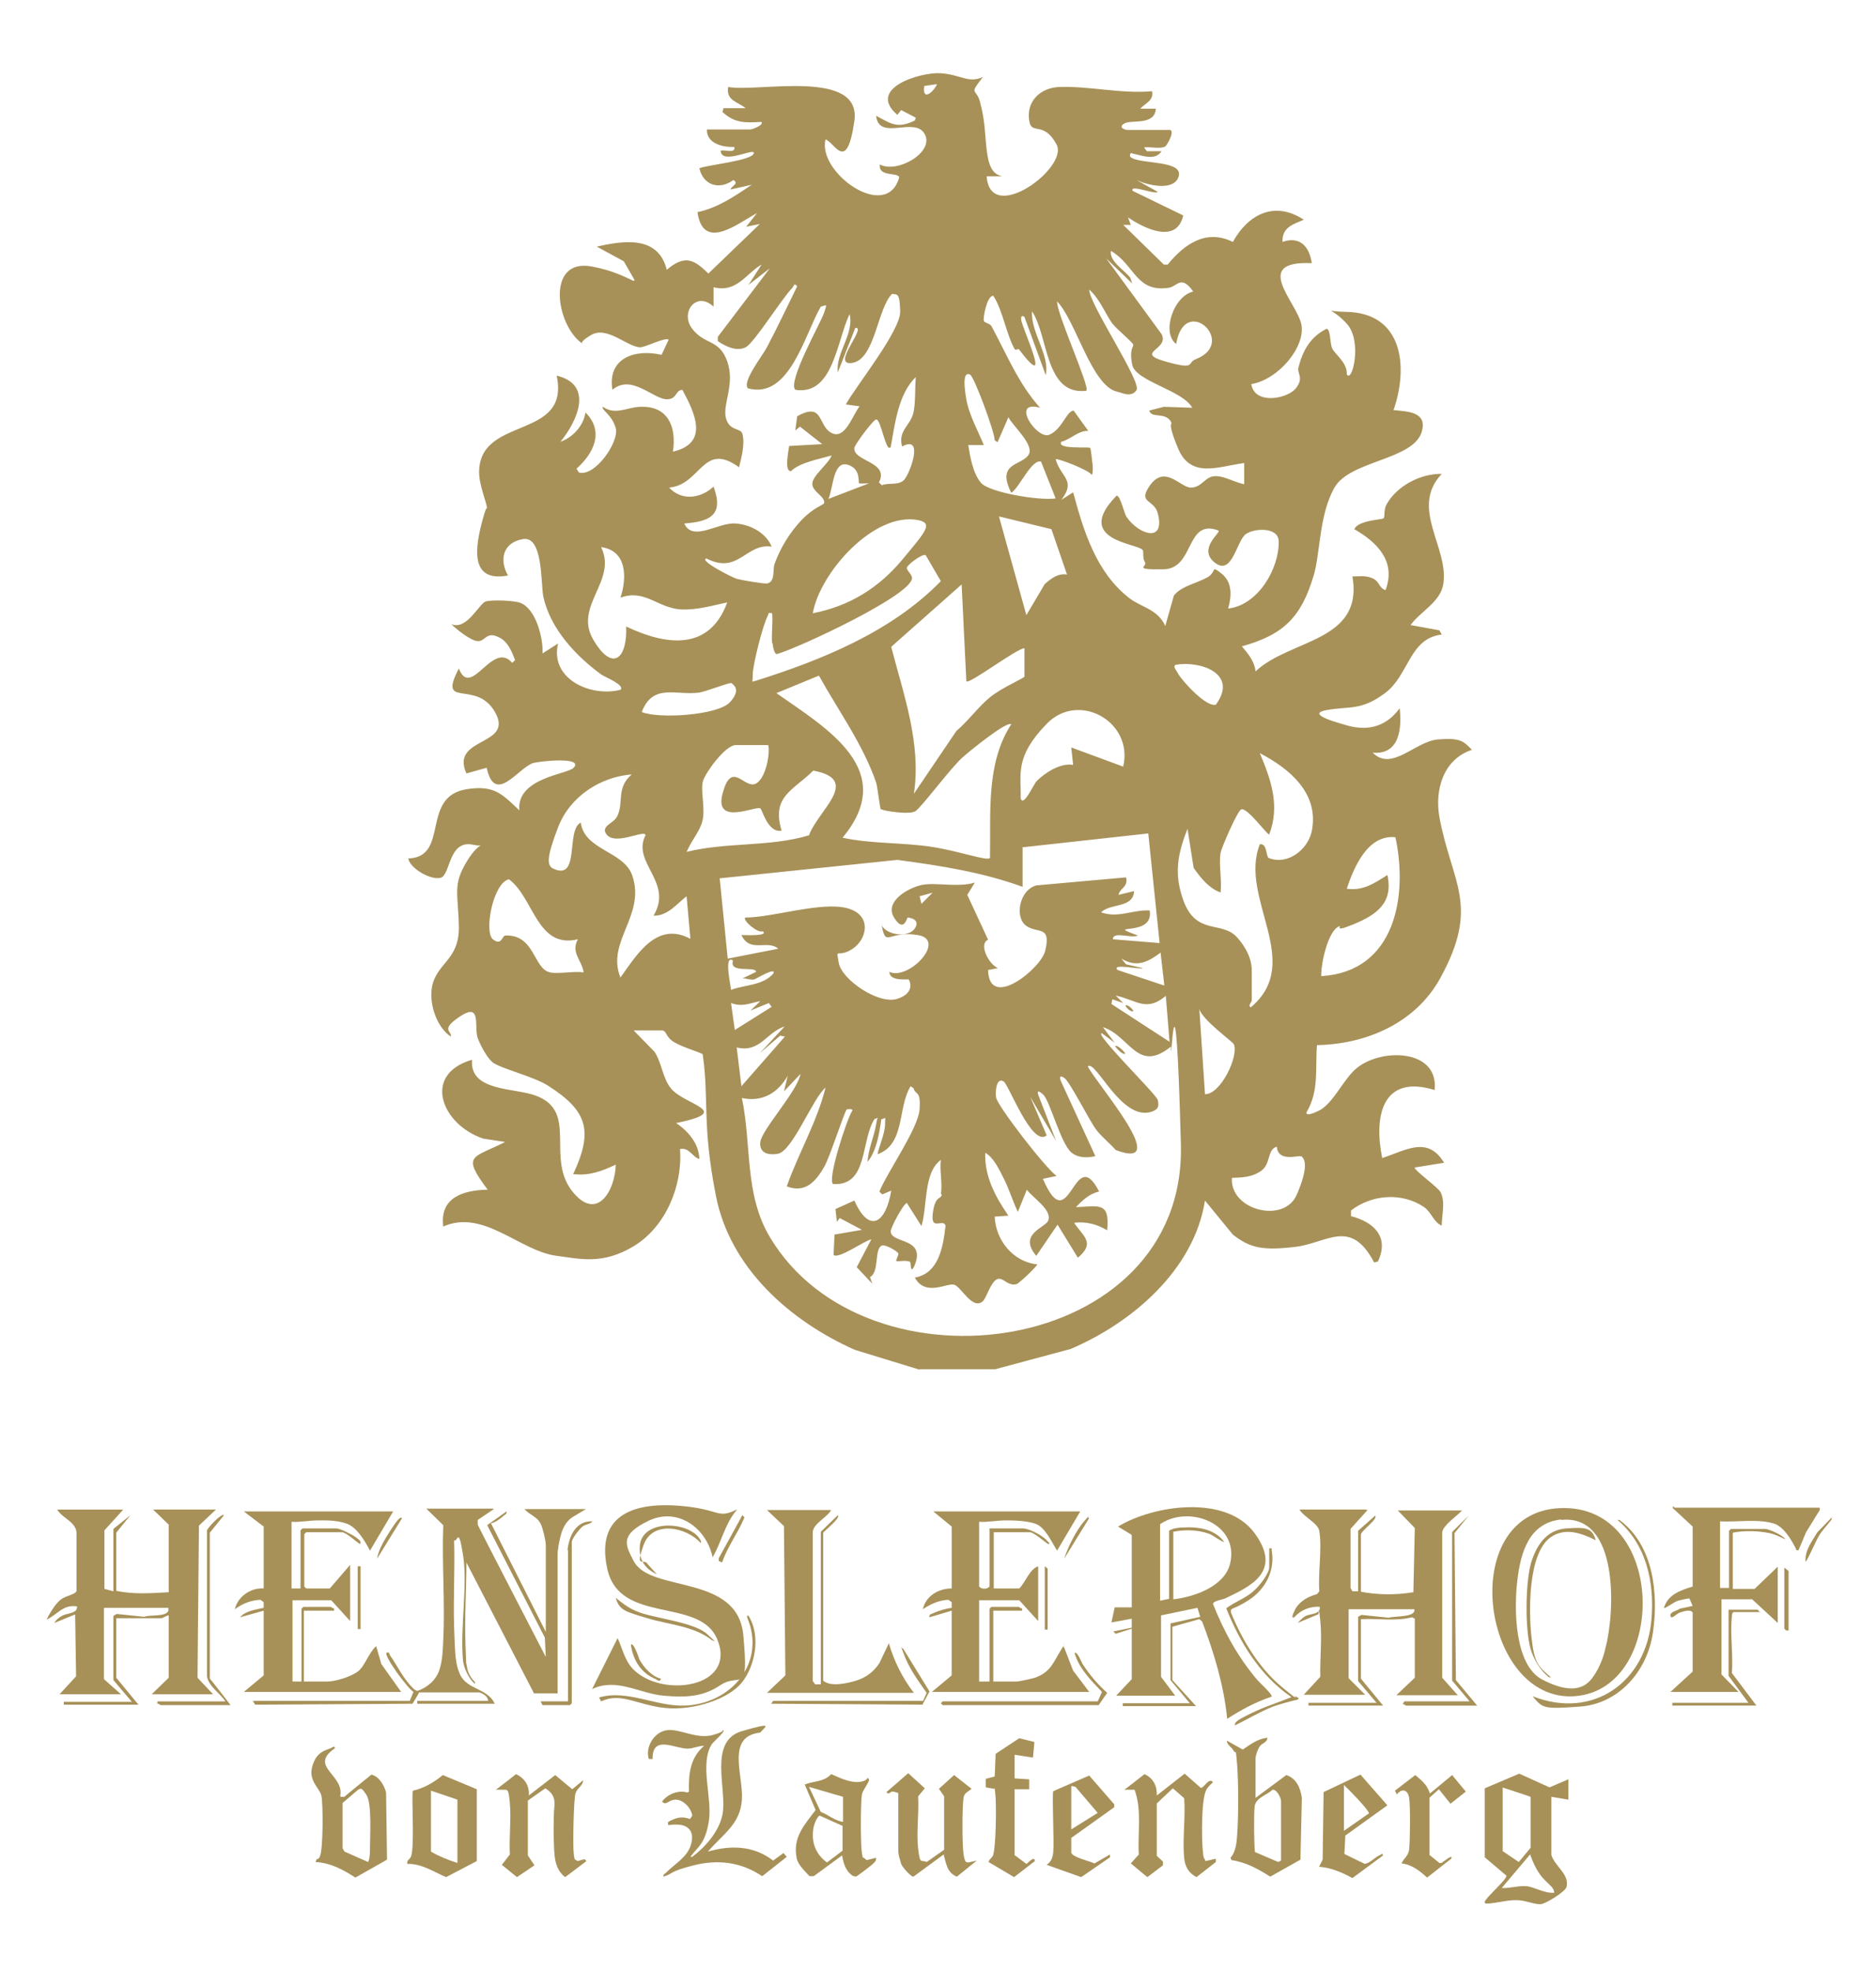 <svg xmlns="http://www.w3.org/2000/svg" id="Layer_1" viewBox="0 0 397 417.1"><defs><style>      .st0 {        fill: #a79158;      }    </style></defs><g><path class="st0" d="M160.9,366.7c-7.4.8-3.5,9.2-3.9,14.3s-3.9,7.1-7.2,10.9c4.8-1.4,9.7-1.3,13.8,1.9l2.2-1.6.7.8-5.2,4.1c-4.5-3-9.3-3.6-14.5-2.3s-4.2,1.7-6.4,2.4c-.1-.6.4-.6.6-.9,1.8-1.8,4.4-3.2,5.2-5.8s-.3-4.1-2.5-4.3-2.5.6-2.3-.6c1.5-.8,2.8-1.3,4.6-.6l.5-.7c-.2-1.6-1.9-3.4-3.5-3.4s-2,1.4-2.9.4c1.2-1.6,3.5-2.5,5.4-1.9l.3-.2c-.1-3.7.2-7.1,3.2-9.7-1.2,0-2.3.6-3.5.6-2.7,0-7.5-3-7.4,2.2h-.8c-.8-2.5,1.1-5.7,3.8-6.1s6.3,2,9.8,1,1.3-1.2,2.2-1c.4.3-2.2,2.5-2.5,3-2.6,4.2.2,11.4-.6,16.3s-2.4,5.4-3.9,7.5h.4c2.8-2.1,5.7-5.4,6.4-9,1-5.3-3.1-15.5,4.1-17.6s4.8-.9,3.8.4Z"></path><path class="st0" d="M331.9,376.7v4.2l-3.6-.6v12.3c.7,2.4,3.9,4.1,3.2,6.8-.3,1-4.2,3.4-5.3,3.6s-3.2-.7-4.7-.8c-2.6-.2-4.7.7-7.1.7-.5-.3,0-.7.2-1,.7-1,4.2-4.1,4.2-4.9l-4.6-3.9v-14.6c0,0,7.3-3.1,7.3-3.1l6.4,2.9,4-1.7ZM318,378.4v13.4l3.4,2.3,2.5-3v-10.8c.1,0-6-2-6-2ZM328.5,399.5c-.9-1-1.8-1.6-2.7-2.9s-1.4-2.5-2-4.1l-6,7.1c1.7.1,3.4-.5,5.1-.4s3.9,1.6,6,1.4c0-.4-.1-.7-.4-1Z"></path><path class="st0" d="M265.6,380.6l6.6-4.9c2.2.7,3,2.8,3.3,4.8l-.3,13.1-6.4,3.6c-2.5-1.6-5.2-3.1-8.2-3.5l-.2-.5c1.1-1.2,1.3-3.2,1.4-4.7.3-4.1.3-11,0-15s-.3-2.1-.7-2.9-1.4-1.2-1.5-2.2l3.4,1.9c1.6-1.1,3.2-2.3,5.2-2.5,0,1-1.1,1.1-1.6,1.8s-.9,2.1-.9,2.5v8.5ZM271.1,393.8v-12.5c0-.8-.9-2.6-1.8-2.5-1.3,1.2-3.6,1.7-3.8,3.6s-.1,9.2.1,9.6l4.9,2.1.6-.3Z"></path><path class="st0" d="M72.1,380.3h.8c0-.1,5.7-4.7,5.7-4.7,1.6.4,2.7,2.2,3.1,3.8l.2,14.2-6.7,3.8c-2.6-1.7-5.2-3.1-8.4-3.3l.2-.6c.4,0,.6-.3.7-.6.7-1.4.7-11.3.3-12.9s-2.8-3.1-1.9-6.2,2.8-3.3,3.9-3.8.5-.5.9,0c-5.7,3.9,2,5.6,1.1,10.1ZM75.9,378.7l-3.4,2.9v9.6c0,0,.4.7.4.7l5,2.2c.4-.7.4-2.3.4-3.2,0-2.4.4-9.1-.7-10.9s-1.3-1.4-1.6-1.3Z"></path><path class="st0" d="M190.1,379.5l-1-.3c-.7-.2-1,.9-1.5.1l4.6-4,3.5,3.2-1.4,1.7c.2,3.6-.4,7.6,0,11.1s.6,2.2,1.8,2.8l3.7-2.6v-11.3s-1.1-1.6-1.1-1.6l3.2-2.9,3.7,2.9c-.8.7-1.5.8-1.7,1.9-.3,2.1-.3,9.9,0,11.9s.6,1.7,1,1.8l1.8-.4-4.2,3.4c-2.1-.8-2.3-2.9-2.8-4.7l-6.4,4.7c-.6,0-2.4-2.1-2.6-2.7s-.6-2.1-.6-2.5v-12.6Z"></path><path class="st0" d="M111.8,380.1l5.7-4.4,3.6,3,2.3-1.9c0,1.1-1.2,1.6-1.6,2.7s-.6,10.8-.4,12.7.3,1.2.8,1.7l1.5-.4.4.4-4.5,3.4c-2.4-1.8-2.3-4.9-2.4-7.6s0-3.5,0-5.3c0-2.5.9-4.2-1.8-5.9l-3.7,2.6v11.6s1.4,2.1,1.4,2.1l-3.7,2.5-3.2-2.6,1.7-2.2c-.2-3.5.3-7.4,0-10.8s-.5-2.8-1.5-2.9h-1.5c0,.1,4.3-3.3,4.3-3.3,1.9.9,2.9,2.5,2.7,4.7Z"></path><path class="st0" d="M244.7,380.1l6-4.7,3.4,3c.7.1,1.7-2.3,2.6-1.2-.5.5-1.1,1-1.4,1.6-1.1,1.9-1,10-.8,12.5s.3,1.7.6,2.6l2.2-.5v.7s-4.1,3.2-4.1,3.2c-1.7-.9-2.4-2.2-2.6-4-.4-4,.3-8.6,0-12.7l-2.4-2.1-3.4,3.2v11.1s1.3,1.2,1.3,1.2v.8s-3.3,2.5-3.3,2.5l-3.5-2.9,1.7-1.9c-.3-4.5.7-9.3-.9-13.7h-2.2c0,.1,4.3-3.3,4.3-3.3,1.9.9,2.7,2.5,2.6,4.6Z"></path><path class="st0" d="M100.9,393.9l-6.5,3.4c-2.6-1.1-5.2-2.9-8.2-2.8-.2-.8.6-1,.8-1.6.8-2.4,0-13.4.4-13.9,2.3-.5,4.5-1.8,6.3-3.3l7.2,3v15.2ZM96.8,380.9l-5.6-1.9v12.9c1.7,1,3.7,1.8,5.6,2.4v-13.3Z"></path><path class="st0" d="M185.4,393.4c0,.6-.5.9-.8,1.2s-3.3,2.6-3.5,2.6l-.7-.2c-1.5-1.1-1.9-2.6-2.2-4.3l-6,4.4h-.9c-.9-1-2.5-2.5-2.7-3.8-.9-4.4,1.6-7,4-10.2l-2.3-5.4c2-.8,4-.5,5.6-2.2,1.8.8,4.3,2,6.3,1.6s1-1.3,1.7-.5c.2.4-1.4,2.4-1.5,3.2-.3,1.9-.3,10.6,0,12.4s.2.7.4,1l.6.5,2-.5ZM178.4,380.3l-7.2-2.1,2.5,5.3c1.6.6,3,1.9,4.7,2.1v-5.3ZM178.4,386.5l-4.9-2.2c-.6,0-1.4,2.3-1.4,2.9-.4,2.9.6,5.3,2.9,7l3.3-2.5v-5.2Z"></path><path class="st0" d="M214.8,392.7l2.4,1.8c.2,0,1.7-1.9,1.8-.6l-4.4,3.4-5.4-3.2c0-.4.7-.9.9-1.3.7-1.6.8-11.3.5-13.4s0-.6-.3-.8l-1.7-.3v-1.8s1.9-.5,1.9-.5l.2-4.8,5-3.3,3.2.8-.3,3.3-3.9-.6v5l3.1.2v2.1s-3.1,0-3.1,0v14Z"></path><path class="st0" d="M279.2,395l.7-1.4.2-14.3,7.8-3.7,5.7,6.5-8.9,6.4-.2,3.9,4.3,2.1c1.2-.2,2-1.3,3.1-1.8s.3-.7.8,0l-6.5,4.8c-2.2-1.2-4.5-2.2-7.1-2.4ZM284.4,377.8v9.7l5.3-3.7c0-.7-4.4-5.2-5.3-6Z"></path><path class="st0" d="M235.8,382.5l-9.1,6.5v3.1c.2,1,3.9,1.8,4.9,2.3l3.3-1.9v.6s-6.1,4.2-6.1,4.2l-7.3-2.6c1-.7,1.3-1.6,1.4-2.8.2-1.9-.3-12.3,0-12.8l7.6-3.3,5.3,6.1v.8ZM226.7,378.1v9.1l5.6-3.5-4.7-5.5-.8-.2Z"></path><path class="st0" d="M306.9,381.7l-2.4-3-2,1.8v12.1s2.1,1.7,2.1,1.7h.5c.1-.1,2.6-2.1,2-.9l-5.1,4c-1.5-1.4-3.3-2.8-5.4-3,.5-1.2,1.4-1.5,1.6-2.9s.3-9.2,0-11-1.6-2-2.6-.7l-.4-.8,4.3-3.3c1.4,1.2,2.5,2,3.1,3.9l4.7-3.9,2.9,3.5-3.3,2.6Z"></path></g><g><path class="st0" d="M387.6,321v.6c-.8,1.1-2,2.3-2.7,3.5s-2.6,5.6-2.8,5.4c-.2-2.4,1.4-4.3,2.5-6.2l3.1-3.2Z"></path><path class="st0" d="M26,319.6l-3.9,4.3v12.4s1.9.5,1.9.5v-13.2l3.6-2.9-3,3.7v12.3c3.7.8,7.4.5,11.1.3v-14.3l-3.3-3.2h13.3l-3.6,3.4-.3,32.2,3.3,3.5h-13l3.6-3.5v-13.2c-.4,0-1.3.6-1.5.6h-9.6v12.6l4.7,5.7h-15.8v-.6h14.4l-3.9-4.6v-13.6l.7-.4,5.8.6c.9-.3,1.8-.2,2.7-.3s2.8-.2,2.4-1.6h-13.6s0,15.1,0,15.1l3.6,3.2h-13l3.5-3.8-.2-13.1-4.4,1.8c.4-.7,1-1.2,1.8-1.6,1.1-.5,3.1-.4,3-1.9-2.5-.4-3.7,1.1-5.4,2.2s-.7.2-.7-.1c.7-1.2,1.5-2.6,2.6-3.5s3.2-1.1,3.4-1.9v-12.1c0-2.5-3-3.2-4.1-5.1h13.9Z"></path><path class="st0" d="M289.4,319.6l-3.6,4v12.5s.4.7.4.7h1.2s0-12.8,0-12.8l3.6-3.2c.7.7-3,3.2-3,4v12.1c3.7.7,7.5.7,11.1.1l.3-13.6-3.6-3.7h13.6c-1,1.1-4,3.1-4.2,4.6v30.8s3.3,3.7,3.3,3.7h-13l3.9-3.7v-12.5l-.6-.3c-3.4.9-7.3.2-10.8.4v12.6l4.7,5.7h-15.8v-.6h14.4l-3.9-4.6v-13.6l.7-.4,5.8.6c1-.4,5.8,0,5.4-1.8h-13.9c0-.1,0,14.6,0,14.6l3.5,3.5h-13l3.5-3.8c-.1-3.8.4-8.1,0-11.9s-.2-1.2-.5-1.3l-4.3,1.8c.6-.6,1.2-1.3,2-1.6s2.9-.3,2.7-1.8c-2-.2-4.1.7-5.4,2.2-1,.4.2-1.6.3-1.9,1-1.6,2.7-2.5,4.5-3l.5-.6c-.3-3.9.6-8.9,0-12.7-.2-1.7-3.3-3-4.2-4.6h13.9Z"></path><path class="st0" d="M239.4,324.8l-2.8-1.7c7.6-4.6,22.9-6.8,28.9,1.4s-1,11.3-6.2,13.8c-.6.3-2.6.5-2.6,1.2,2.3,5.8,5.3,11.3,9.4,16.1.4.5,3.3,3.1,3,3.5-3.3,1.1-6.5,2.8-9.4,4.7-.7-7.1-2.8-14-5.3-20.6l-.6-.5-5.7,1.6v11.3c0,0,5,5.5,5,5.5h-15.5v-.6h14.2l-4.1-4.9v-12c0,0,6.3-1.4,6.3-1.4l-.6-1.9-7.7,1.6v13s3,4,3,4h-12.5l3.3-3.5v-10.7l-3.4,1.1-.5-.5,3.9-.8v-1.9s-4.3.8-4.3.8l.7-3.2h3.6v-15.2ZM248.3,338.5c4.4-.5,10.8-2.7,12-7.5,2.1-8.5-8.7-12.6-14.8-8.4v16.2l1.9-.4v-14.4c.6-.5,2-.7,2.9-.7,3.2-.2,6.8.3,8.8,3.1-1.2-.4-2.1-1.3-3.3-1.8-2.3-.8-5.1-.9-7.5-.4v14.4Z"></path><path class="st0" d="M104.5,319.4l-3.4,2.3v1c-.1,0,14.4,28,14.4,28l-.2-4.1-12.2-23.8,4.1-2.9c.1.6-.3.6-.6.9-.7.6-1.8,1.5-2.7,1.6l11.6,23v-18.4c0-.9-.6-3.4-1-4.3-.8-1.8-2.3-1.9-3.5-3.3h13l-3,1.8c-1.1.8-1.8,2-2.2,3.3s-.8,3.5-.8,4.4v29.5h-5l-14.3-27.7c0,5.7-.4,11.6-.2,17.3s.1,3.3.3,4.7.8,2.4,1.7,3.3v.4c-1.3-1.1-2.3-3.3-2.5-4.8-.7-6.8,1-15.9,0-22.4s-1.2-2.6-1.9-3.2c.2,6.1-.2,12.3,0,18.4s.3,7.8,1.2,9.9c1.5,3.4,5.8,2.9,7.4,6.3h-16.4v-.6h15c0-.9-1.1-1.6-1.9-1.8h-12.7c0,.1-1.4,2.4-1.4,2.4l-33.3.2-.5-.8h33.2l.8-1.9c-1.2-.7-6.3-7.6-5.7-8.3.7-.2.5.2.7.5,1.7,2.4,2.9,5.2,5.2,7.3l.6.3c2.1-.7,4-2.3,4.7-4.5s.7-4.4.8-6.2c.4-8-.3-16.4,0-24.4l-3.6-3.5h14.2Z"></path><path class="st0" d="M83.2,319.9l-4.9,8.3c-1-1.9-2.7-4.9-4.9-5.7s-4.6-.7-6-.7c-2,0-3.8.4-5.7.3v14.1h1.9v-12.3l.4-.4h7.2c.8,0,3.3,1.3,4,1.8s1.4,1,1,1.5c-.9-.5-2.9-2.5-3.9-2.5h-7.5l-.4.4v11.1l.4.4h5l4.3-5v11.9s-4-4.4-4-4.4h-8.2v17.2h1.9v-15.4l.4-.4h5.8c.1,0,.4.4.7.3v.5s-6.4,0-6.4,0v15h4.9c1.8,0,5-1,6.5-2.1s2.2-3.8,3.9-5.4l1.1,3.8,4.2,5.9h-33.3l4.2-3.5v-13.7l-5,1.4c1.2-1.4,3.3-1.6,5-2v-1.2s-.7-.5-.7-.5c-2,.1-3.8.8-5.4,2,.6-2.7,3.4-4.6,6.1-4.4v-13.1s-4.2-3.2-4.2-3.2h31.4Z"></path><path class="st0" d="M228.6,319.9l-4.9,8.3c-1.1-1.7-2.5-5-4.6-5.7s-4.9-.7-6.2-.7c-2,0-3.8.4-5.7.3v13.7c.5.6,1.7.6,2.2,0v-12.3h7.1c1.3,0,4.1,1.5,5,2.5s.7.6.3.8c-.8-.5-3-2.5-3.9-2.5h-7.6v11.9h5.4c1.4-1.4,2.1-4,4-4.7v11.6l-4-4.4h-8.5v17.2h2.2v-15.4l.4-.4h5.8c.1,0,.4.4.7.3v.5s-6.1,0-6.1,0v15h4.9c.5,0,3.3-.6,3.9-.8,3.4-1.2,3.9-3.3,5.6-6s0-.5.6-.4l1.9,4.9,3.4,4.5h-33.3l4.2-3.5v-13.7l-4.7,1.4c-.2-.7.6-.7,1.1-1,1.2-.5,2.3-.8,3.6-1v-1.2s-.7-.5-.7-.5c-2,.1-3.8.9-5.4,2,.6-2.8,3.3-4.4,6.1-4.4v-13.1s-3.9-3.2-3.9-3.2h31.1Z"></path><path class="st0" d="M330.1,319.2c22.7-1,22.9,38.3,3.2,39.8s-25.4-38.8-3.2-39.8ZM330.4,321.6c-6.8.7-8.6,6.9-9.3,12.9-.7,5.8-.7,17.9,5.3,21s8.9,1.9,10.6-.4,2.5-5.1,2.7-6.1c2.1-7.6,3-28.6-9.3-27.3Z"></path><path class="st0" d="M155.9,319.6c-2.5,2.9-3.2,6.8-5.1,10-1.3-6.2-7.4-10.7-13.6-7.7s-4.8,5.2-3.1,8.5c3.5,6.8,22,2.6,23.2,15.7s-.6,7.7-4.9,10.6c-3.7,2.5-7.5,2.6-11.9,2.2-5.1-.4-10-3.9-15.2-1.4l5.4-10.8c1,2.2,1.5,4.7,3.2,6.5,6,6.3,22.1,4.1,17.9-6.2-3.7-9.1-20.7-3-23.3-15s6.6-14,15.3-13.3,7.9,2.9,12.1.8Z"></path><path class="st0" d="M385.1,319.6l-2.9,4.7-1.6,3.8c-.7.1-.4-.1-.6-.4-.9-1.8-2.5-4.5-4.5-5.2-3.4-1.1-8-.3-11.5-.5v14.1h1.9v-12.1l.4-.4h7.2c.8,0,3.8,1.3,4.3,2.2-1.1-.5-2-1-3.3-1.3-2.4-.5-5.4-.6-7.8-.1v11.9h4.6l4.9-4.7v11.9l-5.4-5h-6.5v15.9l3.6,3.7h-14.4l4.7-4.3v-12.5c-.5-.8-2-.2-2.7,0s-1.8,1.6-2,.7,1.6-1.1,1.9-1.5l2.8-.6-.7-1.6c-.8.1-1.6.3-2.4.5-1.1.4-1.9,1.2-3,1.6.8-2.9,3.5-3.8,6.1-4.6v-12.7c0,0-4.2-3.9-4.2-3.9,0-.8.3-.1.4-.1h30.7Z"></path><path class="st0" d="M175.9,319.6c-.9,1.6-3.7,2.8-3.9,4.6v31.6s.5.7.5.7h1.2s0-32.3,0-32.3l3.6-3.5c.6.6-2.6,3.1-3.1,3.7v31.3c1.5,1.4,5.1.6,7,0s3.6-1.7,4.9-3.7l2-4.2c1.1,3.8,2.9,7.4,5.3,10.5h-31.1l3.9-3.7-.3-31.6-3.6-3.4h13.6Z"></path><path class="st0" d="M324.3,359c12.9,5.1,24.2-3.1,25.2-16.5.6-7.7-1.1-15.6-7.2-20.8h.4c7.2,5.3,8.3,15.5,7.1,23.8s-7.3,15.1-15.4,15.7-7.9.3-10.1-2.2Z"></path><path class="st0" d="M47.7,360.1c-1.1-1.7-3.7-3.3-3.9-5.4v-30.8c.2-.6,3.1-3.7,3.6-3.2l-3,3.7v30.9c.1,0,4.4,5.6,4.4,5.6h-14.8c-.1,0-.4-.4-.7-.3v-.5s14.4,0,14.4,0Z"></path><path class="st0" d="M120.1,328.1c.3-3,1.8-6.3,5.3-6.1-.5.6-1.4.6-2,1s-2.4,2.6-2.4,3.4v34.1l-.4.4h-5.8l-.4-.8h5.8v-32Z"></path><path class="st0" d="M311,360.1l-3.7-4.4v-31.4c-.1,0,3.5-3.5,3.5-3.5l-3,3.7.3,31.1,4.5,5.4h-15.1c0,0-.4-.4-.7-.3l.4-.6h14Z"></path><path class="st0" d="M268.6,327.7c.7,0,.5,0,.5.4.8,4.3-1.3,8.3-4.9,10.6s-3.8,1.4-3.7,2.6c2.3,5.7,5.9,11.7,10.7,15.7s2.1,1.4,3.1,2.1.5,0,.4.6c-1.7.4-3.6.9-5.3,1.5-2.8,1.1-5.4,2.7-8.1,4,0-.5.2-.7.6-1,.6-.5,3.1-1.7,4-2.1,2.4-1.1,5-1.9,7.4-2.9-6.6-4.5-10.9-11.5-13.8-18.8,1.7-1.3,3.8-2,5.5-3.4s3.6-4.1,3.6-5.3v-4.3Z"></path><path class="st0" d="M232.3,360.1l.9-2c-2.3-2.4-4.8-4.9-5.8-8.2.5-.6,1.5,2,1.7,2.3,1.5,2.3,3.2,4.3,5.2,6.1l-1.8,2.6h-33l-.4-.4.4-.4h32.7Z"></path><path class="st0" d="M195.3,360.1l.8-1.8c-1.9-2.7-3.8-5.3-4.9-8.4s-.5-.8-.1-1l5.6,9.1-1.5,2.8-32-.2.4-.6h31.8Z"></path><path class="st0" d="M126.7,359.3c6-1.8,12,1.9,18.2,1.7,9.9-.4,17.3-9.1,13.2-18.7,0-.9.5,0,.6.2,2.2,4.1,1.1,10.1-1.7,13.6s-10.2,6-16.2,5.4-9.3-3.4-13.6-1.4l-.4-.8Z"></path><path class="st0" d="M372.6,341.2h-5.7c-.4.2-.4.6-.4,1-.4,3.6.3,8.1,0,11.9l5.2,6.9h-17.8v-.6h16.1l-4.2-5.7v-14h6.2l.4.6Z"></path><path class="st0" d="M150.6,347.1c-3.9-3-9-3.2-13.6-4.6s-5.9-1.6-6.7-4.3c1.8,1.4,2.9,2.3,5.1,3.1,3.7,1.3,11.6,2.1,14.3,4.6s1.1,1,.8,1.3Z"></path><path class="st0" d="M147.5,325c.2.2,1.1,1.2.8,1.6-3-3.4-10.2-4.9-12.1.4s.1,2.6.9,4.1l1.9,2.1c-2.6-1.2-3.8-3.1-3.6-6,.4-5.3,9-5.3,12.1-2.2Z"></path><polygon class="st0" points="378.5 345.1 378 345.1 377.6 344.7 377.6 331.8 378.5 332.5 378.5 345.1"></polygon><path class="st0" d="M152.8,330.7l-.7-.3v-.6s5-9.1,5-9.1c.6.5.4.5.2,1-1.3,3-3.4,5.8-4.5,9Z"></path><rect class="st0" x="75.7" y="331.5" width=".6" height="13.3"></rect><polygon class="st0" points="221.7 344.9 221.1 344.9 221.1 331.5 221.7 332 221.7 344.9"></polygon><path class="st0" d="M139.8,355.4c0,.6-.8.2-1,0-3.2-1.3-4.8-4-5.3-7.3.6-.6,1.7,2.8,1.8,3.1.9,1.7,2.7,3.7,4.6,4.1Z"></path><path class="st0" d="M85.1,321.3l-5.3,8.6c.3-2,1.8-4.4,2.9-6.1s2-2.9,2.3-2.5Z"></path><path class="st0" d="M230.5,321.3l-5.3,8.6c.8-2.5,2.6-6.1,4.3-8s.4-.7.9-.6Z"></path><path class="st0" d="M337.7,326c-3-1.5-6.5-2.8-9.6-.6-4.8,3.5-4.6,15.8-4,21.2s1.4,6.1,4.1,8.4h-.4c-1.8-1.4-3.2-3.7-3.9-6-1.2-4.2-1.1-14,.1-18.2,1.1-3.6,3.2-7,7.4-7.3s5.5-.2,6.3,2.5Z"></path></g><g id="_x35_cdvML"><g><path class="st0" d="M194.6,289.9l-13.7-4.2c-13.7-6.1-26.4-17.3-29.4-32.6s-1.4-20.3-2.8-30c-2-.9-4.1-1.4-6-2.5s-1.6-2.5-2.6-2.5h-6l4.4,4.5c1.6,2.4,1.7,5.7,3.6,7.9,3.1,3.5,13.2,4.7,1,7.2,2.5,1.7,4.8,4.3,4.9,7.6-1.5-.4-2.1-2.5-4.1-2.1.6,7.7-3,16.4-9.7,20.5s-11.6,2.7-16.4,2.1c-7.8-1-15.5-10-24-6.2-.8-6.2,4.3-7.7,9.4-7.8-5.6-7.5-3.2-6.6,3.7-10.1l-4.6-.7c-8.8-2.9-13.1-13.6-2.4-16.7-.6,6.8,9.1,5.9,13.5,7.6,9.2,3.4,1.8,13.4,8,20.6,5.1,6,8.8-.7,8.9-6-3,1.4-5.6,2.4-9,2,4.3-9.2,3-13.4-5.3-18.7-3.1-2-10.3-3.7-11.8-5s-3-4.6-3.2-5.4c-.6-2.5.8-7.2-3.6-4.3s-1.7,3.1-2,4.3c-3-2-4.6-6.9-4-10.4.9-5.2,5.8-5.7,5.7-12.8s-1.4-8.8,1.7-13.9,4.5-2.8,1.4-3.5c-5.4-1.2-4.8,6.5-7,7s-6.5-2.1-6.8-4.1c8.9-.3,2.4-13.3,12.6-14.7,5.6-.8,7.2,1,10.9,4.5-.6-6.9,10.2-7.6,11.5-9,2.2-2.4-7.2-1.4-8.6-1-3.2,1.1-8.1,9-9.8,1l-4.3,1.2c-3.5-7.8,10.1-5.7,6.1-12.9s-12.3-.5-7.7-9.3c2.6,6.6,7.1-6.1,11.3-1.2l.6-.6c-.7-1.8-1.5-3.9-3.4-4.8-2.7-1.4-2.9.9-4.5.8s-4.7-2.7-5.6-3.6c3.3,1.4,5.9-4.4,7.3-4.8s6.1-.2,7.3.3c3.3,1.2,4.9,7.5,4.7,10.7l3.3-2.1c-1.8,7.5,6.9,11.4,13.2,9.8,1-1-3.1-2.6-4-3.2-5.4-3.9-10.8-9.7-12.3-16.4-.6-2.7,0-13-4.3-12.3s-5.1,4.4-3.2,7.7c-8.4,1.6-6.8-6.4-5.4-11.7s1.1-.7,1.1-1.6c0-2-2-5.9-1.8-9,.5-11.5,19.3-6.4,16.4-20,7.9,1.9,4.4,9.6.8,14,2.6-.9,4.9-3.4,5.3-6.2,4,4,1.8,8.6-1.9,11.9l.5.8c3.4,1,8.6-6.5,7.8-9.4s-3.2-3.9-2.7-4.5c2.6,1.9,5.3,0,8,0,5.8-.2,7.6,4.3,6.8,9.5,7.7-1.8,4.7-8.1,2-13.1-1.5.1-1.1,1.9-3.1,2-2.9.2-7.6-5.5-11.7-2-1.1-6.7,4.7-8.7,10.4-7.4l1.5-3.2c-.7-.6-4.9,1.6-6,1.6-2.7,0-7-4.6-10.4-2.6s-1.2,2-1.9,1.8c-5.6-3.9-7.7-18.1,2-16.3s11,6.4,6.8-1.1l-5.7-3.1c5.7-1.3,13-2.4,14.8,4.9,3.7-3.1,5.6-2.4,8.8.8l10.9-10.5-2.9.6,2.3-2.9c-4.1,2.2-11.4,8.2-12.6-.2,4.3-.9,7.9-3.4,11.5-5.8l-4.5,1c.2-.8,1.9-1.2.6-2-3,2.2-6.4,1.1-7.2-2.5,1.8-.7,11-1.6,11.5-3.1s-6.8,2.6-7-.6c.9-.3,3.2.7,2.9-.8-2.4.1-5.9-.7-5.8-3.7h9.2c.4,0,3-1,2.3-1.6-3.4.2-5.6.3-8.2-2.1l.2-.8h4.7c-1.7-1.4-4.2-1.6-3.7-4.5,6.1,1.2,28.3-4,26.7,7.2s-4.1,4.6-6.1,3.9c-1.8,7,13,17.6,15.6,8-.4-1.1-4.5,0-4.1-2.7,3.5,2,11.6-2.5,9.5-6.4s-9.7,1.6-10.3-3.9c3.2,1.7,4.5,2.8,8.2,1l.2-.6-3.1-1.6-.8,1c-6.6-5.6,4.9-9.1,9.2-8.8s5.8,2.2,8.9.8c-3.1,4-1.4,2.2-.6,5.3,1.1,4.1,1,6.7,1.4,10.1s1.2,5.2,3.3,5.6h-3.3c.7,10.5,17.4-1.8,14.8-6.7s-5.1-2.2-5.7-4.6c-1-4.3,2.1-7.5,6.4-7.6,6.2-.2,13.2,1.5,19.5.9.4,2-1.4,2.5-2.5,3.7h3.3c-.2,3.6-5.1,2.3-6.6,3.1s0,1.4.6,1.4h9c1.1.3-.7,3.3-1,3.5-1.1.6-3.2,0-4.5.2l.6.8h3.1c-1.3,2.1-4.1.9-6.1.5-.7-.4-.6.6-.5.7,1.8,1.7,11.9.5,10.1,4.5-1.3,2.8-6.7,1.4-8.8.4l4.5,2.5c-.4.7-6-1.7-5.3-.2l10.7,5.2c-1.4,6.1-8.2,2.8-11.7.4l.6,1.6h-1.6s8.6,8.4,8.6,8.4h.8c3.5-4.3,8.1-7.6,13.8-4.8,3.2-5.8,8.8-8.8,15-4.7-2.3,1-4.6,1.6-4.5,4.7,3.7-1.3,5.7,1,6.2,4.5-12.9-.6-3.1,8.3-2.2,13s-4.8,11.6-10.6,12.6c.7,4.5,7.8,3.1,9.5.8s.1-3,.5-4.4c.9-3.5,2.5-6.4,5.9-8.1.9,0,.7,2.9,1.2,4.1s3.3,3.1,3.1,5.5c1.1,2.1,3.4-7,0-10.7s-5.1-2.6-.3-2.5c12.2.1,13.4,11.6,10.2,20.8,3.2.3,7.1.4,6,4.5-1.7,6.1-15.2,6.1-18.5,11.9s-3,14.1-4.4,18.6c-2.6,8.7-6.2,12.5-15.2,15,1.3,1.5,2.7,3.2,2.9,5.3,7.3-6.9,22.9-6.2,20.5-20.1,1.2,0,2.5-.2,3.7.2,2.2.6,1.7,2.2,3.3,2.7,2.3-6-1.7-10.1-6.6-12.9.8-1.9,5.9-2,6.2-2.3s0-1.8.6-2.9c2.2-4,7.3-6.6,11.7-6.5-6.9,7.3,1.7,15.7.3,23.5-.7,3.7-4.9,5.7-6.9,8.5l6.1,1.1.5.9c-6.9.8-6.9,8.6-12,12.4s-7.5,2.7-12.4,3.6,3.7,3,4.6,3.3c4.5,1.2,8.2,0,10.9-3.7.5,4.4-.1,9.9-5.7,9.4,4,4.1,9-2.4,13.8-2.8s5.4.4,7.2,2.2c-6.1,2-7.9,8.5-6.9,14.2,2.6,14.1,8.7,18.6.2,34.1-5.2,9.5-15.6,14-26.1,14.2-.4,5,.5,9.6-2.2,14.2-.3,1.2,2.8-.4,3.1-.6,2.9-1.9,4.9-6.7,7.6-8.8,5.2-4.2,17.3-4,16.4,4.7-11.1-3.4-12.9,5.5-11.1,14.4,5-1.6,9.6-4.8,13.1,1l-6.2,1c-.4.4,5.1,4.3,5.5,5.3,1,2.1.2,4.8.2,7-1.7-.7-2.1-2.7-3.7-3.9-4.7-3.2-11.1-2.7-15.5.7v1.2c4.7,1.2,8.2,4.3,5.7,9.6l-.8.2c-5-9.5-9.9-4.1-16.7-3.3s-9.5.3-13.2-2.6l-5.9-7.2c-2.3,14.6-15.3,25.8-28.4,31.4l-16,4.3h-16ZM198.3,17.8l-2.7.4c-.5,3.3,1.9,1.4,2.7-.4ZM252.5,61.7c-2.5-3.6-3.4-1.1-5.1-.8-7,1.1-7.2-4.8-12.3-7.8-.4,2.2,2.9,4.1,4.1,5.7l.4,1.2-5.5-5.3,11.7,16c1.8,3.3-5.9,3.9.8,5.8s4.4.3,6.5-.5c8.9-3.5-2.4-14-4.2-3.2-3.2-2.4-.5-10.3,3.7-11.1ZM161.3,55.9c-3.6,2.1-5.3,6.1-10.3,4.9v4.1c-3.6-3.4-7.2,1.2-4.5,4.7s5.7,2.1,7.4,6.9-1,9-.3,11.9,3.1,2.1,3.5,3.4c.6,2.2-.2,5-.7,7.1-7.7-5.6-8,3.7-14.8,4.3,2.7,2.9,6.7,2.3,9.4-.2,2.2,5.9-.6,7.4-6.2,7.8,1.8,4,7.2-.3,10.9,0s6.6,2.4,7.6,4.9c-5.5-.8-7,6-13.8,2.5-1.7.4,5.4,4,6.4,4.3s5.9,1.1,6.4,1c1.8-.3,1.2-2.9,1.6-4.1,1.2-3.4,3.3-6.8,5.8-9.4s4.7-3.2,4.7-3.5c.3-1.4-2.5-2.4-2.5-4.1s3.4-4.2,4.1-6c-2.8.8-6.7,1.5-8.6,3.3-1.5.2-.5-4.4-.4-5.3l7-.4-4.7-3.7-1,.8.4-3c5.6-3.1,4.3,1.9,7.2,3.5s4.4-3.5,6-5.6l-2.9-.4c2.2-4,11.6-15.6,11.5-19.7s-.7-3.5-1.7-3.7c-3.1,2.9-3.6,13.8-8.4,14.6s3.2-7.7.6-7.4l-3.7,9.4c-.5-4.1,3.5-8.1,2.5-12.3-2.7,5.4-3.4,17.3-11.5,16-1.7-1.7,5.4-14.2,6.1-16.3s.5-1.6-.7-1.3c-3.4,5.8-6.6,19.7-15.4,17.3-1.4-1.3,3.2-7.1,4-8.7,2.2-4.2,4.3-8.6,6.4-12.9-.7-.9-.7,0-1,.3-2.2,2.2-8.1,11.7-9.9,12.6s-4,0-5.9-1.3v-.9s11-14.5,11-14.5l-4.5,3.5,2.9-4.5ZM235.4,68.5c-1.6-2.3-2.7-5.3-4.9-7.2,0,3.1,11.2,19.6,10,21.3s-3.3.4-4.1.3c-5.4-1.2-8.8-15.2-12.7-19.1-.1,2.6,7,18.1,6.2,18.9-8.8,1.1-8-11.6-11.5-16.8-.3,4.5,3.8,9.2,2.9,13.5l-4.5-12.3c-.4-.4-.8-.2-.7.5,0,1.5,7.1,16.3-.5,6.3,0-.1-.7.2-.8.1-1.7-2.7-2.6-8.4-4.6-11.4-1.4,0-2.2,4.8-2,5.3s1.2.5,1.6,1.1c3.2,5.9,5.7,12.2,10.3,17.3-6.4-1.8-.7,6.9,2,5.7s3.6-5,5.1-5.1l3.1,4.3c-2.1-.1-3.7,1.8-5.7,2.3-1.1,1.7,5.9,1,6.1,1.3s.4,2.9.5,3.4.1,2.3-.2,2.3c-.5-1-7.3-3.6-7.6-3.3,1.1,3.9,4.4,4.4,1.2,8.6l2.5-1.6c2.2,8.2,4.9,17,11.9,22.4,2.4,1.9,6,2.3,7.6,5.9l1.8-6.4c1.4-2,5-2.7,7.1-3.9s.6-2.7,3-.8,2.1,4.9,1.4,7.4c6.3-.7,10.8-8.4,10.7-14.2,0-3-4.9-2.9-6.9-1.6s-2.9,9-6.6,6.1,1.2-6.3.8-6.8c-7.1-2.7-5,8.1-11.7,8.2s-3.3-.6-3.9-1.5-.2-2.2-.5-2.6c-1-1.4-14.8-2-5.5-11.5.8,0,1.6,3.8,2.1,4.5,2.5,3.7,8.3,5.7,6.6-.8-.8-2.9-4.1-2.1-1.9-5.5,3.3-5.1,6.6.1,8.9.1s2.9-2.2,4.9-2.4,4.1,1.2,6.4,1.7v-4.5c-5.4.7-11.3,3.4-14-3.1s-.8-4.6-1.6-5.8c-1.3-1.9-4-.5-4.5-2.2l3.1-.8,6,.2c-2-3.7-12-5.6-12.7-9.1s.4-3.8.2-4.3-3.6-3.4-4.2-4.2ZM205.3,79.3c-2.1-1.1-.8,5.2-.7,5.8.7,3.1,2.4,6.2,3.6,9.1h-3.3c.4,2.5,1,6,2.7,8s12.2,3.8,15.8,3.3l-3.1-7.8c-2-.6-4.6,5.6-6.3,6.6-3.1-6.2,1.7-5.7,3.5-7.8s-3.1-6.2-4.1-8.2l-2.3,5.3-.6-.4c0-1.8-4.4-13.6-5.2-13.9ZM190.9,94.5c-.9-3.2,1.6-4.4,2.3-6.8.6-1.9.4-5.8.6-7.9-3.7,3.6-4.4,9.8-5.3,14.8-1,1.5-2.1-6.1-3.1-5.8-.6,0-4.6,5.4-4.6,6-.3,2.9,7.5,2.9,5.2,7.3l.6.6c1.5-.6,3.5.1,4.7-1.1s4.4-9.7-.4-7.1ZM181.8,102.3c-.2-.2.3-2.7-1.8-3.7-3.8-1.9-3.6,4.8-4.7,7l8.6-3.3c-.5,0-1.9.1-2.1,0ZM225.8,121.6l-3.3-9.6-11.1-2.7,5.8,20.9,3.9-6.6c1.4-1.2,2.8-2.3,4.7-2ZM172,129.8c7.7-1.5,13.9-5.3,18.9-11.3s6.6-7.7,3.5-8.4c-9.4-1.9-20.9,11.1-22.4,19.7ZM131.3,126.5c1.4-4.2,1.4-10-4.1-10.7,3.5,7.1-5.8,12.4-1.7,19.5s7.3,4.1,7-2.7c8.4,4,17.6,5.3,21.4-5.1-3.3.7-6.2,1.6-9.7,1.5-5.1-.3-7.7-4.4-12.9-2.5ZM163.4,136.2c-.2-2,.2-4.3,0-6.4-.9-.2-.7,0-.9.5-1,1.7-3.2,10.4-3.2,12.4s-.4,1.6.6,1.4c14-4.4,28.8-10.4,39.2-21.1l-3.2-5.5c-.7-.4-4,2.1-4,2.7s1.1,1.4,1.1,2.1c.2,3.6-24.4,15-28.5,16.1-.7.3-1-2-1-2.3ZM216.8,143.2v-6c-1.6,0-11.7,7.7-12.3,7l-1-20.5-14.9,13.2c2.6,10.1,6.4,20.4,4.8,31.1l9-13.3c2.5-2.1,4.7-5.2,7.2-7.2s7-3.9,7.2-4.3ZM257.4,149c4.6-6.4-3.3-9.2-8.6-8.3-.7.4.2,1.2.4,1.7.9,1.7,6.3,7.6,8.2,6.7ZM186.4,171.3c-.2-.2-.7-4.8-1-5.7-2.8-8.1-8-15.2-12.1-22.6l-9,3.7c10.7,7.5,25.9,16.3,14,30.6,5.9,1.3,12.5,1,18.6,1.9s11.9,3.1,12.6,2.4c.2-9.5-.9-20,4.5-28.3-.9-.8-9.1,5.9-10.3,7-2.5,2.2-8.7,10.6-10,11.4s-6.9-.1-7.1-.4ZM154.7,144.6c-.3-.2-5.4,1.8-6.8,2-5.1.6-9.7-2-12.1,4.1,3.6,1.5,16.2.7,18.7-2.1s.6-3.7.2-4.1ZM237.7,162.2c2.2-9.4-9.4-16-16.2-9s-5.4,10.6-5.5,15.8c.6,1.9,2.7-3,3.4-3.7,1.8-1.8,5.1-3.9,7.7-3.4l-.4-3.7,11.1,4.1ZM162.5,157.7h-6.8c-2.2,0-6.3,5.7-6.9,7.5s.3,5,0,7.7-2.3,4.6-3.5,7.4c8.5-2.1,17.5-1,25.9-3.5,1.9-5.3,11.2-11.8.9-13.7-4.2,4.2-8.9,5.4-6.7,12.7-2.9.6-4.1-4.5-4.5-4.7-1-.6-9.8,3.8-8-3.1s4.3-1.6,6.6-2,3.5-6,3.1-8.2ZM258.3,180.5c-.4,2.5.3,5.8,0,8.4-2.5-.9-4.2-3.1-5.7-5.2l-1.3-8.3c-2.1,5.4-2.9,9.5-.9,15.1,2.7,7.6,8.2,4.3,11.4,7.9s3.1,6.5,3.1,7.2v6.2c0,.2-.9,1.1-.2,1.4,11.4-9.6-2.6-23.1,1.9-34.5,1.6-.3,1.3,2.7,1.9,2.9,4,1.6,8.3-1.8,9.1-5.7,1.6-8-4.7-13.2-11-16.5,2.4,5.7,4.3,11.1,2,17.2-.3.3-4.6-5.7-5.9-5.3-.8.2-4.2,8.1-4.4,9.2ZM133.8,163.9c-6.8.5-13.2,4.7-15.7,11.2s-2.4,8.2-.9,8.8c5.6,2.5,2.5-8.2,5.7-9.8.8,5.9,9.1,6,10.9,11.2,2.9,8.5-5.6,14-2.5,21.6,3.5-4.9,7.7-12,14.8-8.2l-.8-9c-2.1,1.6-4,4.2-7,4.1,4.3-7.1-4.7-11.2-1.7-17,0-1.5-7.4,2.9-8.6-.9-.1-1.4,2-1.7,2.7-3.3,1.3-2.9-.3-5.9,3-8.7ZM216.4,179.3v8.4c-8.5-3.1-17.5-4.5-26.5-5.7l-37.6,3.9,1.7,17,10.7-2.1c-2.3-2-6,1-7.8-2.9.3,0,6,.3,4.5-.8-1,.5-4.3-2.3-3.7-2.9,5.8,0,16-3.4,21.5-2s4.3,6.7,1.1,8.7-3.4-.6-2.8,2.9,8.4,8.9,12.4,7.6,2.5-4,2.4-4.1c-1.3,0-4,.2-4.1-1.6,4.1,1.9,12.3-6.8,6-7.8s-6.7,2.8-7.6-2c1.2,2.1,5.7,2.6,7,.6s-1.3-2.3-1.5-2.3c-.2,0-.8,3.4-2.9,0s3-6.3,5.9-6.9,7.6.6,11.2-.5l-1.6,2.6,4.4,9.5c-2.1.9.2,5.3,2.1,6l-2.1.4c.2,8.7,11.3-.4,12.1-4.1,1.3-5.5-1.7-3.5-4.1-5.3s-1.4-7.5,2.2-8.5l19-1.7c.5,2.1-1.3,2.2-1.6,3.7l3.3-.8c-.2,3.7-5,2.5-7,4.5,3.7,1.3,6.7-.6,10.3-.4,1,5.9-10.2,2.5-2.5,5.3-1.3.7-5.3-1-5.3.8l9.9.8-2.4-23.2-26.3,2.9ZM279.7,206.6c15.5-1,18.3-16.8,15.6-29.4-5.9-.6-8.8,6.4-10.3,10.9,3.5.5,5.9-1.2,8.6-2.9,1.3,5.9-2.3,8.4-7.1,10.4s-2.2,0-3.2.5c-2.3,1-3.8,8-3.7,10.5ZM116.3,205.8c1.9.4,5.1-.3,7.2,0-.3-2.5-2.8-4.2-1.2-7-8.7,2.1-9.3-8.8-14.6-12.7-3.4.8-5.3,11.2-3.4,12.7s1.9-.8,2.7-.8c6.2-.2,5.9,7.1,9.4,7.8ZM197.5,188.9l-2.9.8.4,1.6,2.5-2.5ZM245.5,201.7c-2.7,2-5,3.1-8.2,1.2l1,1.2,3.5.8c-.2.4-6.8-1.1-5.3.4l9.9,3.3-.8-7ZM155.1,203.3c-2-1.4-.4,5.6-.4,6.2,3-1.1,6.8-.9,9-3.5.5-1.4-3.7,1.2-4.1,1.3-.8.2-1.7-.3-2.5-.2l2.9-1.4c0-1.3-5.7.4-4.9-2.3ZM246.8,210.7c-4.2,3.6-6.2,1-10.7,0l1.6,1.6-2.3-.8-.2,1,12.3,8-.8-9.8ZM160.9,211.9c-2.3.4-3.7,1.3-6.2.4l.8,5.7,7.8-4.9-.6-.8-3.9,1.6,2.1-2ZM261.1,221c-.2-.5-6.9-5.3-7.3-7.5l1.2,18.1c3.4,0,7.2-8.2,6.1-10.6ZM166.2,217.2c-4,1.2-5.3,5.7-10.3,4.5l1,8.2,9.2-10.5-1-.2-4.3,3.7,5.3-5.7ZM199.1,252.7c.4-2.1-.3-5,0-7.2-3.7,2.7-2.8,9.7-4.1,14l-3.1-4.9c-.8.3-3.4,5.2-3.4,6,0,2.7,7.4,1.2,5.1,7.1-1,2.4-.8-.5-1-.6-.8-.5-2.7,0-2.9-.2s.5-1.2.4-1.6-2.6-1.9-3.4-1.7c-1.8.6-.5,5.6-2.6,6.7l.5,1.4-3.3-3.5,3.1-5.9c-1.5.3-7,4.3-8,3.3l.2-4.3,5.8-1-4.7-2.5-.6.8-.3-2.7,4-1.8c3.2,7.2,6.7,4.7,7.8-2.1l-1.9.8-.6-.6c1.7-4.2,8.2-13.3,8.5-17.4s-.8-2.9-1.3-4.5l-.6-.4c-2.8,4.6-1.1,12.3-7,14.4.4-1.9,1.6-4.5,1.6-6.4s.3-1.2-.8-1c-.4,2.9-1,6.7-2.9,9,.1-2.6,1.4-5.4,1.8-7.9s.8-1.3-.3-1.2c-3,4.5-1.3,14.3-8.8,13.8-1.3-.8,2.9-13.8,4.1-15.6,0-.4-1.1-.2-1.2-.2-.5.4-3.6,10.2-4.8,12.2-1.8,3.1-4,5.6-7.9,4.1,2.4-6.9,6.4-13.6,8.2-20.9-2.7,2.2-7,13.5-10.1,14s-3.9-1-3.7-2.5c.3-2.6,7.9-10.8,8.5-14.4l-3.5,3.7.8-3.3c-2.1,3.6-5.3,5.6-9.7,4.7,2.1,10.1.5,20.3,5.9,29.4,20.5,34.5,88.2,25.3,87-19.6s-2.1-13.9-2.1-20.7c-7.1,5.8-8.7-2.3-14.4-4.1l2.5,3.3-2.7-2c-1.9-.2,11.5,12.9,11.8,14.1s.2,2-1.3,2.5c-6.4,2.1-11.8-11.1-13.5-9.6,1.6,3.4,18.3,22.4,5.9,17.7-1.3-1.5-3-2.8-4.2-4.4s-5.5-10-6.6-10.8-1.1-.1-.8.6l7.3,15.9c-1.7.4-3.7.4-5.1-.8-2.3-2-4.5-11-6-12.3s-1.1-.1-.8.6l3.6,9.3-5.5-9.4,3.5,8.2c-3.1,2.6-8-10.7-9.1-11.4-1.6-1-1.8,2.3-1.6,3.4.3,1.8,10.4,14.9,12.8,16.6l-2.9.6c5.7,13.3,6.5-7.9,11.9,2.7-2,.4-3.6,1.9-4.9,3.3,4.9-.2,7.2-1.2,6.6,4.9-2.1-1.3-4.5-1.9-7-1.6,1.9,2.9,4.6,4.2.8,7.4l-4.3-7-4.5,6.6c-3.9-4.6,1.8-5.9,2.5-7.4,1-2.3-3.3-4.9-4.5-6.6l-1.9,4.7c-1.1-2.3-1.8-4.7-2.9-6.9s-2.3-4.7-4-5.6c-.2,5,2.2,9.4,4.9,13.3l-2.9.2c.2,5,3.9,9.6,9,10.1,0,.4-3.9,4.1-4.4,4.2-1.9.5-2.9-1.7-4.2-1s-2.2,4-2.9,4.6c-2.2,2-4.6-3.1-6.1-3.5s-6.1,2.6-8.3-1.5c5.2-.9,6-6.8,6.5-11-.5-1.6-3.2,1.3-2.7-2.6s1.7-2.8,1.9-4ZM270.2,242.7c-2.1.6-1.2,3.6-3.3,5.1s-4.4,1.4-6.2,1.5c-.5,6.8,11,9.8,13.7,3.6s1.6-7.6,1.1-8.1-5,1.4-5.3-2.1Z"></path><path class="st0" d="M238.1,223c-.5.4-2.2-1.5-2.1-1.6.6-.3,2.2,1.5,2.1,1.6Z"></path><path class="st0" d="M239.8,214c-.6.3-1.8-1.1-1.6-1.2.5-.3,1.8,1.1,1.6,1.2Z"></path></g></g></svg>